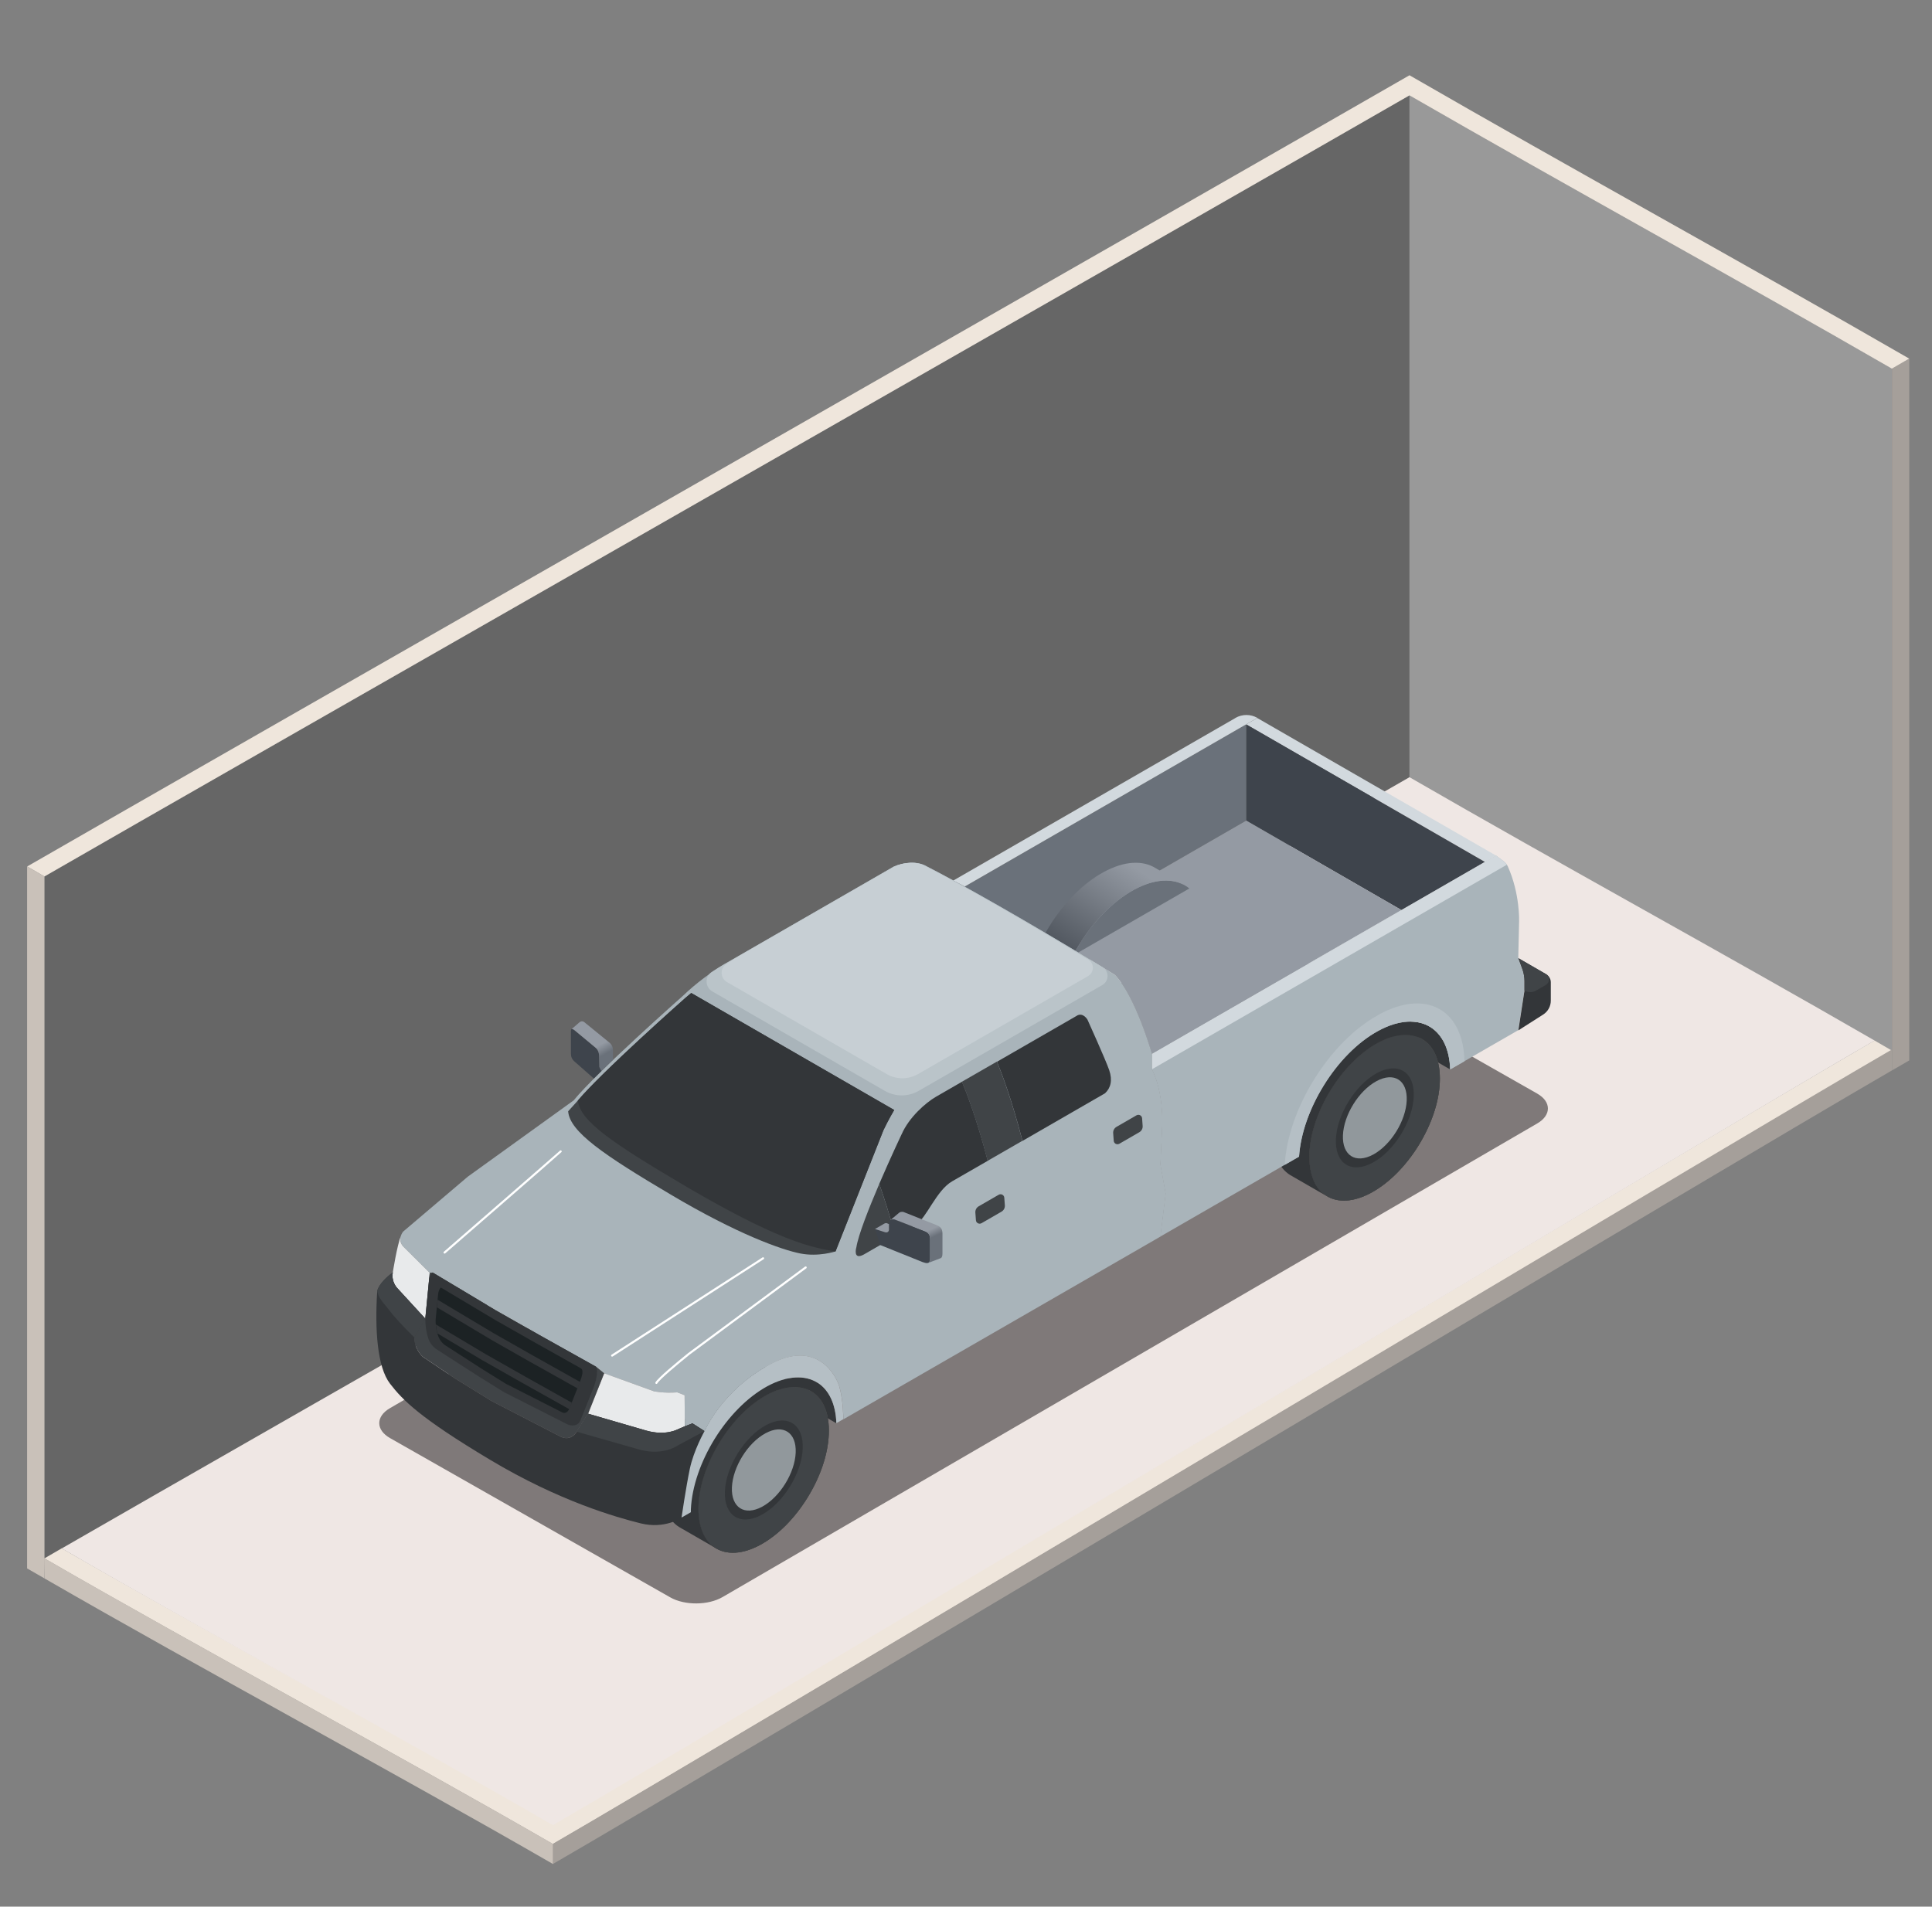 <svg width="154" height="152" viewBox="0 0 154 152" fill="none" xmlns="http://www.w3.org/2000/svg">
<rect x="0" y="0" width="154" height="152" fill="#808080" stroke="none"/>
<g clip-path="url(#clip0_88_4243)">
<path d="M150.809 29.381C150.809 42.674 150.809 72.045 150.809 85.338C151.271 85.074 151.726 84.809 152.188 84.537C152.188 71.243 152.188 41.872 152.188 28.579C151.726 28.843 151.271 29.108 150.809 29.381Z" fill="#A59F9A"/>
<path d="M112.35 7.595C112.35 20.888 112.35 50.259 112.35 63.552C99.924 70.732 15.975 118.651 3.541 125.83C3.541 112.537 3.541 83.166 3.541 69.873C15.975 62.693 99.924 14.774 112.35 7.595Z" fill="#666666"/>
<path d="M112.35 63.552C124.784 70.732 138.366 78.159 150.8 85.339C150.8 72.046 150.8 42.675 150.8 29.381C138.366 22.202 124.784 14.766 112.35 7.595C112.35 20.888 112.35 50.259 112.35 63.552Z" fill="#999999"/>
<path d="M2.161 69.079C15.058 61.635 99.461 13.444 112.35 6C125.246 13.444 139.292 21.144 152.18 28.588C151.717 28.852 151.263 29.117 150.8 29.389C138.366 22.21 124.784 14.774 112.35 7.603C99.924 14.774 15.975 62.693 3.541 69.873C3.078 69.608 2.624 69.344 2.161 69.071V69.079Z" fill="#EFE6DC"/>
<path d="M3.541 124.236C4.003 123.972 4.458 123.707 4.92 123.435C16.892 130.35 32.102 138.496 44.074 145.411C56.045 138.496 137.449 89.859 149.421 82.952C149.883 83.216 150.338 83.48 150.8 83.753C138.366 90.933 56.499 139.835 44.074 147.014C31.639 139.835 15.975 131.424 3.541 124.244V124.236Z" fill="#EFE6DC"/>
<path d="M4.921 123.443C16.892 116.528 100.378 68.874 112.35 61.959C124.321 68.874 137.449 76.037 149.421 82.952C137.449 89.892 56.045 138.563 44.074 145.503C32.102 138.563 16.892 130.383 4.921 123.443Z" fill="#EFE7E4"/>
<path d="M44.074 148.599C56.508 141.419 138.375 92.517 150.801 85.338C150.801 84.784 150.801 84.222 150.801 83.669C138.366 90.873 56.499 139.8 44.065 146.996C44.065 147.533 44.065 148.062 44.065 148.599H44.074Z" fill="#A59F9A"/>
<path d="M3.516 124.211C3.524 124.748 3.533 125.285 3.541 125.831C15.975 133.01 31.64 141.421 44.074 148.6C44.074 148.063 44.074 147.535 44.074 146.998C31.631 139.818 15.959 131.399 3.516 124.211Z" fill="#C9C1B9"/>
<path d="M2.161 69.08V125.037C2.624 125.302 3.078 125.566 3.541 125.83C3.541 112.537 3.541 83.166 3.541 69.873C3.078 69.608 2.624 69.344 2.161 69.071V69.08Z" fill="#C9C1B9"/>
<path d="M113.544 73.972C113.544 74.075 113.47 74.163 113.36 74.229C113.242 74.295 113.087 74.339 112.91 74.339C112.734 74.339 112.579 74.295 112.461 74.229C112.343 74.163 112.277 74.075 112.277 73.972V75.163C112.277 75.266 112.351 75.354 112.461 75.421C112.579 75.487 112.734 75.531 112.91 75.531C113.087 75.531 113.242 75.487 113.36 75.421C113.478 75.354 113.544 75.266 113.544 75.163V73.972Z" fill="url(#paint0_linear_88_4243)"/>
<path d="M112.91 73.603C113.087 73.603 113.242 73.648 113.36 73.714C113.478 73.78 113.544 73.868 113.544 73.971C113.544 74.074 113.47 74.162 113.36 74.229C113.242 74.295 113.087 74.339 112.91 74.339C112.734 74.339 112.579 74.295 112.461 74.229C112.343 74.162 112.277 74.074 112.277 73.971C112.277 73.868 112.351 73.78 112.461 73.714C112.579 73.648 112.734 73.603 112.91 73.603Z" fill="#D2D9DE"/>
<g style="mix-blend-mode:multiply" opacity="0.55">
<path d="M100.187 74.48C99.038 73.825 97.167 73.84 96.025 74.502L31.083 112.261C29.941 112.922 29.948 114.004 31.098 114.651L53.428 127.345C54.577 127.999 56.448 127.985 57.59 127.323L122.532 89.564C123.674 88.902 123.666 87.821 122.517 87.174L100.187 74.48Z" fill="#231F20"/>
</g>
<path d="M114.045 81.893C114.973 82.489 115.555 83.65 115.599 85.261L110.074 82.077C111.65 81.275 113.05 81.26 114.045 81.893Z" fill="#333639"/>
<path d="M65.171 110.237C66.062 110.803 66.615 111.914 66.666 113.465L61.369 110.413C62.879 109.648 64.22 109.634 65.171 110.237Z" fill="#333639"/>
<path d="M104.379 91.939C104.305 93.586 104.821 94.763 105.72 95.329C106.611 95.896 107.886 95.859 109.315 95.079C110.744 94.3 112.078 92.924 113.065 91.329C114.052 89.733 114.7 87.931 114.767 86.276C114.833 84.621 114.325 83.452 113.426 82.885C112.535 82.319 111.26 82.356 109.831 83.135C108.394 83.915 107.068 85.29 106.081 86.886C105.094 88.482 104.445 90.284 104.379 91.939Z" fill="#4B4A49"/>
<path d="M104.379 91.939C104.305 93.586 104.821 94.763 105.72 95.329C106.611 95.896 107.886 95.859 109.315 95.079C110.744 94.3 112.078 92.924 113.065 91.329C114.052 89.733 114.7 87.931 114.767 86.276C114.833 84.621 114.325 83.452 113.426 82.885C112.535 82.319 111.26 82.356 109.831 83.135C108.394 83.915 107.068 85.29 106.081 86.886C105.094 88.482 104.445 90.284 104.379 91.939Z" fill="#4B4A49"/>
<path d="M104.379 91.939C104.305 93.586 104.821 94.763 105.72 95.329C106.611 95.896 107.886 95.859 109.315 95.079C110.744 94.3 112.078 92.924 113.065 91.329C114.052 89.733 114.7 87.931 114.767 86.276C114.833 84.621 114.325 83.452 113.426 82.885C112.535 82.319 111.26 82.356 109.831 83.135C108.394 83.915 107.068 85.29 106.081 86.886C105.094 88.482 104.445 90.284 104.379 91.939Z" fill="#404447"/>
<path d="M106.486 90.806C106.398 92.777 107.724 93.615 109.433 92.681C111.142 91.747 112.601 89.394 112.689 87.43C112.778 85.459 111.452 84.621 109.742 85.555C108.033 86.489 106.575 88.842 106.486 90.806Z" fill="#333639"/>
<path d="M107.046 90.504C106.98 92.114 108.055 92.806 109.462 92.041C110.869 91.276 112.063 89.349 112.129 87.731C112.196 86.113 111.12 85.429 109.713 86.194C108.306 86.959 107.112 88.886 107.046 90.504Z" fill="#91989C"/>
<path d="M110.53 81.223C109.639 80.657 108.364 80.694 106.935 81.473C105.499 82.253 104.173 83.628 103.185 85.224C102.198 86.82 101.55 88.622 101.484 90.277C101.41 91.924 101.926 93.101 102.824 93.667L105.72 95.337C104.828 94.77 104.313 93.594 104.379 91.946C104.445 90.299 105.093 88.49 106.081 86.894C107.068 85.298 108.394 83.922 109.831 83.143C111.267 82.363 112.534 82.319 113.426 82.893L110.53 81.223Z" fill="#333639"/>
<path d="M91.818 84.019L119.246 68.206L119.85 68.655C119.99 68.758 120.108 68.897 120.182 69.059C121.169 71.243 121.088 73.45 121.088 73.45L121.021 76.384L121.346 77.274C121.456 77.576 121.508 77.892 121.508 78.216V78.966L121.021 82.128L115.592 85.254C115.54 83.636 114.966 82.474 114.037 81.886C112.999 81.224 111.525 81.275 109.86 82.18C108.195 83.085 106.655 84.68 105.514 86.534C104.408 88.321 103.672 90.344 103.546 92.204L92.488 98.581L92.908 95.161L92.488 92.837L92.636 89.689C92.636 89.689 92.761 87.085 91.811 85.247V84.019H91.818Z" fill="#A9B4BA"/>
<path d="M121.029 82.135L121.515 78.972V78.222C121.515 77.898 121.456 77.582 121.353 77.281L121.029 76.391L123.246 77.67C123.475 77.803 123.615 78.045 123.615 78.31V79.774C123.615 80.222 123.386 80.642 123.003 80.884L121.029 82.142V82.135Z" fill="#333639"/>
<path d="M121.515 78.965V78.215C121.515 77.891 121.456 77.575 121.353 77.274L121.029 76.384L123.246 77.663C123.57 77.855 123.541 78.333 123.217 78.524L122.421 78.98C122.134 79.142 121.788 79.134 121.508 78.965H121.515Z" fill="#404447"/>
<path d="M109.927 80.877C111.901 79.796 113.654 79.745 114.885 80.532C116.005 81.245 116.69 82.65 116.734 84.606L115.592 85.261C115.54 83.643 114.966 82.481 114.038 81.892C112.999 81.23 111.525 81.282 109.86 82.186C108.195 83.091 106.656 84.687 105.514 86.54C104.409 88.328 103.672 90.35 103.547 92.211L102.405 92.865C102.537 90.637 103.414 88.203 104.748 86.055C106.11 83.856 107.938 81.959 109.919 80.885L109.927 80.877Z" fill="#B5BFC5"/>
<path d="M118.362 68.713L99.332 57.748L100.217 57.24L119.246 68.206L118.362 68.713Z" fill="#D2D9DE"/>
<path d="M111.709 72.552L99.332 65.418V57.747L118.362 68.713L111.709 72.552Z" fill="#3E444C"/>
<path d="M99.333 57.747L76.885 70.691L83.545 74.516L99.333 65.418" fill="#6A717A"/>
<path d="M98.478 57.239L75.986 70.198L76.899 70.676L100.224 57.232C99.686 56.923 99.023 56.923 98.478 57.232V57.239Z" fill="#D2D9DE"/>
<path d="M111.709 72.552L91.818 84.018C91.818 84.018 90.514 79.414 88.856 77.715C88.856 77.715 86.587 76.31 83.552 74.516L99.34 65.418L111.717 72.552H111.709Z" fill="#949AA3"/>
<path d="M91.818 84.019L119.246 68.206L119.85 68.655C119.953 68.728 120.042 68.824 120.115 68.934L91.818 85.247V84.019Z" fill="#D2D9DE"/>
<path d="M86.027 75.295C87.169 73.449 88.709 71.853 90.374 70.941C92.039 70.036 93.512 69.985 94.551 70.647C94.64 70.706 94.721 70.764 94.802 70.831L85.526 76.177C85.688 75.876 85.85 75.582 86.035 75.295H86.027Z" fill="#6A717A"/>
<path d="M92.149 69.228C91.111 68.566 89.637 68.617 87.972 69.522C86.307 70.427 84.767 72.023 83.626 73.876C83.449 74.163 83.279 74.464 83.117 74.758L85.519 76.178C85.681 75.876 85.843 75.582 86.027 75.295C87.169 73.449 88.709 71.853 90.374 70.941C92.039 70.037 93.512 69.985 94.551 70.647L92.149 69.228Z" fill="url(#paint1_linear_88_4243)"/>
<path d="M55.674 120.011C55.601 121.659 56.117 122.835 57.015 123.402C57.914 123.968 59.181 123.931 60.611 123.152C62.047 122.372 63.373 120.997 64.36 119.401C65.348 117.805 65.996 116.003 66.062 114.348C66.136 112.701 65.62 111.524 64.721 110.958C63.83 110.391 62.555 110.428 61.126 111.208C59.69 111.987 58.364 113.363 57.376 114.959C56.389 116.555 55.741 118.356 55.674 120.011Z" fill="#4B4A49"/>
<path d="M55.674 120.011C55.601 121.659 56.117 122.835 57.015 123.402C57.914 123.968 59.181 123.931 60.611 123.152C62.047 122.372 63.373 120.997 64.36 119.401C65.348 117.805 65.996 116.003 66.062 114.348C66.136 112.701 65.62 111.524 64.721 110.958C63.83 110.391 62.555 110.428 61.126 111.208C59.69 111.987 58.364 113.363 57.376 114.959C56.389 116.555 55.741 118.356 55.674 120.011Z" fill="#4B4A49"/>
<path d="M55.674 120.011C55.601 121.659 56.117 122.835 57.015 123.402C57.914 123.968 59.181 123.931 60.611 123.152C62.047 122.372 63.373 120.997 64.36 119.401C65.348 117.805 65.996 116.003 66.062 114.348C66.136 112.701 65.62 111.524 64.721 110.958C63.83 110.391 62.555 110.428 61.126 111.208C59.69 111.987 58.364 113.363 57.376 114.959C56.389 116.555 55.741 118.356 55.674 120.011Z" fill="#404447"/>
<path d="M57.782 118.878C57.693 120.849 59.019 121.688 60.728 120.754C62.438 119.819 63.896 117.466 63.985 115.502C64.073 113.531 62.747 112.693 61.038 113.627C59.329 114.561 57.87 116.914 57.782 118.878Z" fill="#333639"/>
<path d="M58.341 118.577C58.275 120.188 59.351 120.879 60.758 120.114C62.165 119.349 63.358 117.422 63.425 115.804C63.491 114.186 62.415 113.502 61.008 114.267C59.601 115.032 58.408 116.959 58.341 118.577Z" fill="#91989C"/>
<path d="M61.834 109.289C60.942 108.722 59.667 108.759 58.238 109.539C56.802 110.318 55.476 111.694 54.488 113.29C53.501 114.886 52.853 116.688 52.786 118.342C52.72 119.997 53.229 121.166 54.127 121.733L57.023 123.402C56.131 122.836 55.615 121.659 55.682 120.012C55.748 118.364 56.397 116.555 57.384 114.959C58.371 113.363 59.697 111.988 61.134 111.208C62.57 110.429 63.837 110.385 64.729 110.958L61.834 109.289Z" fill="#333639"/>
<path d="M45.706 87.74L37.286 93.807L32.136 98.183C32.136 98.183 31.628 98.772 32.136 99.367L34.258 101.478L34.486 101.449L39.489 104.442L42.988 106.428L47.511 108.958L48.152 109.48L52.116 110.914C52.116 110.914 52.875 111.083 53.987 111.002L54.569 111.23L54.591 113.709L55.203 113.474L56.168 114.091C56.168 114.091 57.509 110.899 61.325 108.803C65.141 106.707 66.659 109.701 66.902 110.524C67.233 111.672 67.226 113.15 67.226 113.15L92.503 98.58L92.923 95.16L92.503 92.836L92.65 89.689C92.65 89.689 92.775 87.085 91.825 85.246V84.018C91.825 84.018 90.521 79.414 88.864 77.715C88.864 77.715 79.92 72.185 73.827 69.044C73.127 68.64 72.052 68.728 71.249 69.088L58.01 76.715C56.706 77.465 55.498 78.37 54.407 79.414C54.407 79.414 47.548 85.482 45.721 87.732L45.706 87.74Z" fill="#A9B4BA"/>
<path d="M57.804 76.826L71.219 69.096C72.037 68.728 73.127 68.647 73.835 69.052C78.653 71.53 85.225 75.487 87.884 77.105C88.422 77.436 88.415 78.216 87.862 78.532L73.223 86.968C72.391 87.445 71.367 87.445 70.534 86.968L56.78 79.039C56.198 78.701 56.161 77.87 56.721 77.495C57.074 77.259 57.428 77.039 57.796 76.826H57.804Z" fill="#BAC4C9"/>
<path d="M58.886 76.23L71.308 69.074C72.059 68.735 73.068 68.654 73.731 69.037C78.196 71.332 84.274 74.994 86.742 76.495C87.243 76.796 87.228 77.524 86.727 77.818L73.171 85.629C72.405 86.07 71.455 86.07 70.681 85.629L57.943 78.289C57.406 77.98 57.376 77.208 57.892 76.855C58.216 76.634 58.547 76.428 58.886 76.237V76.23Z" fill="#C7CFD4"/>
<path d="M31.311 101.441C31.311 101.441 31.642 99.308 31.967 98.484C31.886 98.712 31.849 99.043 32.136 99.367L34.258 101.478L33.904 105.133L31.657 102.684C31.657 102.684 31.171 102.191 31.311 101.441Z" fill="#E8EAEB"/>
<path d="M48.152 109.479L52.116 110.914C52.116 110.914 52.875 111.083 53.987 111.002L54.569 111.23L54.591 113.708L54.002 113.958C54.002 113.958 53.052 114.481 51.519 114.047L46.885 112.701L48.167 109.479H48.152Z" fill="#E8EAEB"/>
<path d="M34.258 101.478L34.486 101.448L39.489 104.442L42.988 106.427L47.511 108.957L48.152 109.479L46.87 112.701L45.964 114.135C45.964 114.135 45.544 114.907 44.719 114.547L39.164 111.679L36.225 109.862L33.683 108.148C33.683 108.148 33.013 107.56 33.028 106.633L33.897 105.126L34.251 101.47L34.258 101.478Z" fill="#404447"/>
<path d="M47.276 110.73C47.489 110.163 47.718 109.362 47.511 108.957L42.988 106.427L39.489 104.442L34.486 101.448C34.331 101.581 34.228 101.772 34.206 101.978L33.904 105.133C33.904 105.133 33.882 105.979 34.155 106.744C34.331 107.251 34.744 107.531 34.744 107.531L38.118 109.707L40.166 110.98L45.206 113.539C45.522 113.708 46.097 113.716 46.274 113.208L47.268 110.737L47.276 110.73Z" fill="#333639"/>
<path d="M34.722 105.244L34.921 103.184C34.943 103 35.002 102.765 35.142 102.647L35.223 102.692L39.481 105.236L42.642 107.031L46.288 109.075C46.568 109.23 46.384 109.737 46.193 110.252L45.382 112.297C45.286 112.539 45.08 112.716 44.83 112.606L40.336 110.326L38.487 109.178L35.437 107.215C35.437 107.215 35.076 106.972 34.899 106.428C34.707 105.854 34.722 105.251 34.722 105.251V105.244Z" fill="#1C2224"/>
<path d="M39.15 106.803L34.825 104.221L34.884 103.618L39.327 106.273L42.487 108.068L46.237 110.171C46.237 110.171 46.215 110.23 46.208 110.259L46.038 110.686L42.318 108.605L39.157 106.81L39.15 106.803Z" fill="#333639"/>
<path d="M38.501 108.472L34.869 106.302C34.796 106.045 34.759 105.787 34.744 105.589L38.678 107.935L41.839 109.73L45.581 111.826L45.397 112.289C45.397 112.289 45.382 112.326 45.375 112.34L41.669 110.266L38.509 108.472H38.501Z" fill="#333639"/>
<path d="M31.311 101.44C31.171 102.191 31.657 102.683 31.657 102.683L33.904 105.132L33.035 106.64C33.02 107.567 33.691 108.155 33.691 108.155L36.232 109.869L39.172 111.685L44.727 114.554C45.552 114.914 45.972 114.142 45.972 114.142L46.878 112.708L51.512 114.054C53.044 114.488 53.995 113.965 53.995 113.965L54.584 113.715L55.196 113.48L56.161 114.098C56.161 114.098 55.284 115.642 54.982 117.128C54.672 118.621 54.326 120.996 54.326 120.996C54.326 120.996 52.993 121.923 51.07 121.445C49.147 120.967 44.594 119.687 39.054 116.37C33.507 113.053 32.114 111.641 31.09 110.31C30.066 108.979 29.875 106.008 30.066 102.941C30.066 102.941 30.147 102.294 31.311 101.448V101.44Z" fill="#333639"/>
<path d="M45.964 114.135L46.87 112.701L51.505 114.047C53.037 114.481 53.987 113.959 53.987 113.959L54.577 113.709L55.188 113.473L56.153 114.091L54.068 115.209C54.068 115.209 52.926 116.077 51.018 115.577L45.964 114.135Z" fill="#404447"/>
<path d="M30.066 102.927C30.066 102.927 30.147 102.279 31.311 101.434C31.171 102.184 31.657 102.677 31.657 102.677L33.904 105.126L33.035 106.633C33.035 106.633 31.724 105.361 31.083 104.523C30.803 104.155 30.471 103.802 30.302 103.522C30.088 103.162 30.066 102.927 30.066 102.927Z" fill="#404447"/>
<path d="M55.1 79.164L71.278 88.49C71.278 88.49 70.799 89.291 70.416 90.108L66.6 99.764C66.6 99.764 65.244 100.22 63.778 99.926C62.312 99.632 58.82 98.411 53.464 95.234C48.108 92.064 45.412 90.225 45.287 88.593L45.935 87.879C47.762 85.629 54.621 79.561 54.621 79.561L55.085 79.171L55.1 79.164Z" fill="#404447"/>
<path d="M54.636 79.554L55.1 79.164L71.278 88.49C71.278 88.49 70.8 89.291 70.416 90.108L66.6 99.764C66.6 99.764 65.421 99.617 64 99.161C62.43 98.654 59.638 97.521 54.282 94.351C48.926 91.181 46.193 89.365 46.068 87.732C48.064 85.371 54.629 79.561 54.629 79.561L54.636 79.554Z" fill="#333639"/>
<path d="M79.463 84.636C79.787 85.415 80.62 87.563 81.496 90.946L78.726 92.542C77.805 89.019 76.936 86.857 76.671 86.239L79.456 84.636H79.463Z" fill="#404447"/>
<path d="M85.829 80.973C86.337 80.678 86.683 81.289 86.683 81.289C86.683 81.289 88.135 84.496 88.415 85.312C88.694 86.128 88.532 86.739 88.083 87.158L81.504 90.953C80.627 87.57 79.795 85.422 79.471 84.643L85.829 80.98V80.973Z" fill="#333639"/>
<path d="M68.257 99.462C68.412 98.447 69.26 96.322 70.085 94.388C70.438 95.388 70.895 96.785 71.374 98.558L68.862 100.007C67.97 100.499 68.25 99.47 68.25 99.47L68.257 99.462Z" fill="#404447"/>
<path d="M71.867 90.431C72.457 89.071 73.79 87.909 74.601 87.438L76.678 86.239C76.943 86.857 77.813 89.012 78.734 92.542L75.897 94.175C74.63 94.903 73.834 97.139 73.024 97.602L71.374 98.551C70.895 96.778 70.438 95.381 70.085 94.381C70.983 92.292 71.867 90.424 71.867 90.424V90.431Z" fill="#333639"/>
<path d="M88.996 89.835L90.587 88.916C90.779 88.805 91.022 88.93 91.037 89.151L91.081 89.762C91.096 89.968 90.993 90.159 90.816 90.262L89.225 91.181C89.033 91.291 88.79 91.166 88.775 90.946L88.731 90.335C88.716 90.129 88.819 89.938 88.996 89.835Z" fill="#404447"/>
<path d="M78.012 96.168L79.603 95.249C79.795 95.138 80.038 95.263 80.052 95.484L80.097 96.095C80.111 96.3 80.008 96.492 79.831 96.595L78.24 97.514C78.049 97.624 77.805 97.499 77.791 97.279L77.746 96.668C77.732 96.462 77.835 96.271 78.012 96.168Z" fill="#404447"/>
<path d="M73.584 100.625C73.753 100.691 73.879 100.713 73.974 100.683C74.085 100.647 74.144 100.522 74.144 100.301V98.823C74.144 98.359 73.952 98.234 73.65 98.117L71.315 97.212C71.315 97.212 71.101 97.153 70.969 97.271C70.91 97.322 70.865 97.418 70.865 97.565V98.058C70.865 98.058 70.836 98.315 70.549 98.234L69.753 97.977L70.165 99.257L73.584 100.632V100.625Z" fill="#3E444C"/>
<path d="M71.676 96.682C71.809 96.564 72.022 96.623 72.022 96.623L74.63 97.66C74.932 97.778 75.124 97.91 75.124 98.366V99.933C75.124 100.153 75.072 100.278 74.954 100.315L73.967 100.69C74.078 100.653 74.137 100.528 74.137 100.308V98.829C74.137 98.366 73.945 98.241 73.643 98.124L71.308 97.219C71.308 97.219 71.094 97.16 70.961 97.278L71.669 96.682H71.676Z" fill="url(#paint2_linear_88_4243)"/>
<path d="M70.504 97.543C70.504 97.543 70.622 97.462 70.755 97.543L70.858 97.587V98.058C70.858 98.058 70.829 98.315 70.541 98.234L69.746 97.977L70.497 97.543H70.504Z" fill="#949AA3"/>
<path d="M65.171 110.237C64.176 109.605 62.762 109.649 61.156 110.517C59.557 111.392 58.076 112.922 56.971 114.701C55.873 116.481 55.151 118.496 55.07 120.335C55.07 120.409 55.07 120.482 55.07 120.556L54.326 120.982C54.326 120.982 54.672 118.607 54.982 117.114C55.291 115.621 56.161 114.084 56.161 114.084C56.161 114.084 57.501 110.892 61.318 108.796C65.134 106.7 66.651 109.693 66.895 110.517C67.226 111.664 67.219 113.142 67.219 113.142L66.666 113.458C66.615 111.914 66.062 110.796 65.171 110.23V110.237Z" fill="#B5BFC5"/>
<path d="M64.22 101.044L54.908 107.935C53.884 108.766 52.521 109.899 52.322 110.245" stroke="white" stroke-width="0.169" stroke-linecap="round" stroke-linejoin="round"/>
<path d="M60.824 100.316L48.794 108.068" stroke="white" stroke-width="0.169" stroke-linecap="round" stroke-linejoin="round"/>
<path d="M44.69 91.792C44.653 91.851 35.437 99.853 35.437 99.853" stroke="white" stroke-width="0.169" stroke-linecap="round" stroke-linejoin="round"/>
<path d="M47.939 85.385L47.777 85.062L47.755 84.216C47.755 84.216 47.784 83.775 47.475 83.525L45.766 82.105C45.714 82.076 45.626 82.017 45.567 82.039C45.53 82.054 45.508 82.098 45.508 82.201V83.988C45.508 84.231 45.574 84.451 45.839 84.665L47.335 85.981L47.946 85.378L47.939 85.385Z" fill="#3E444C"/>
<path d="M47.939 85.386L47.777 85.062L47.755 84.216C47.755 84.216 47.784 83.775 47.475 83.525L45.766 82.106C45.714 82.076 45.626 82.017 45.567 82.039L46.193 81.495C46.193 81.495 46.392 81.326 46.584 81.495L48.617 83.15C48.86 83.393 48.86 83.599 48.86 83.871V84.488L47.932 85.378L47.939 85.386Z" fill="url(#paint3_linear_88_4243)"/>
</g>
<defs>
<linearGradient id="paint0_linear_88_4243" x1="113.154" y1="74.737" x2="112.689" y2="74.744" gradientUnits="userSpaceOnUse">
<stop stop-color="#9EA9B0"/>
<stop offset="1" stop-color="#839097"/>
</linearGradient>
<linearGradient id="paint1_linear_88_4243" x1="90.941" y1="69.478" x2="84.929" y2="78.519" gradientUnits="userSpaceOnUse">
<stop stop-color="#949AA3"/>
<stop offset="1" stop-color="#3E444C"/>
</linearGradient>
<linearGradient id="paint2_linear_88_4243" x1="73.348" y1="98.388" x2="73.606" y2="98.962" gradientUnits="userSpaceOnUse">
<stop stop-color="#949AA3"/>
<stop offset="1" stop-color="#6A717A"/>
</linearGradient>
<linearGradient id="paint3_linear_88_4243" x1="47.586" y1="83.429" x2="48.004" y2="84.173" gradientUnits="userSpaceOnUse">
<stop stop-color="#949AA3"/>
<stop offset="1" stop-color="#6A717A"/>
</linearGradient>
<clipPath id="clip0_88_4243">
<rect width="150.027" height="142.6" fill="white" transform="translate(2.161 6)"/>
</clipPath>
</defs>
</svg>
